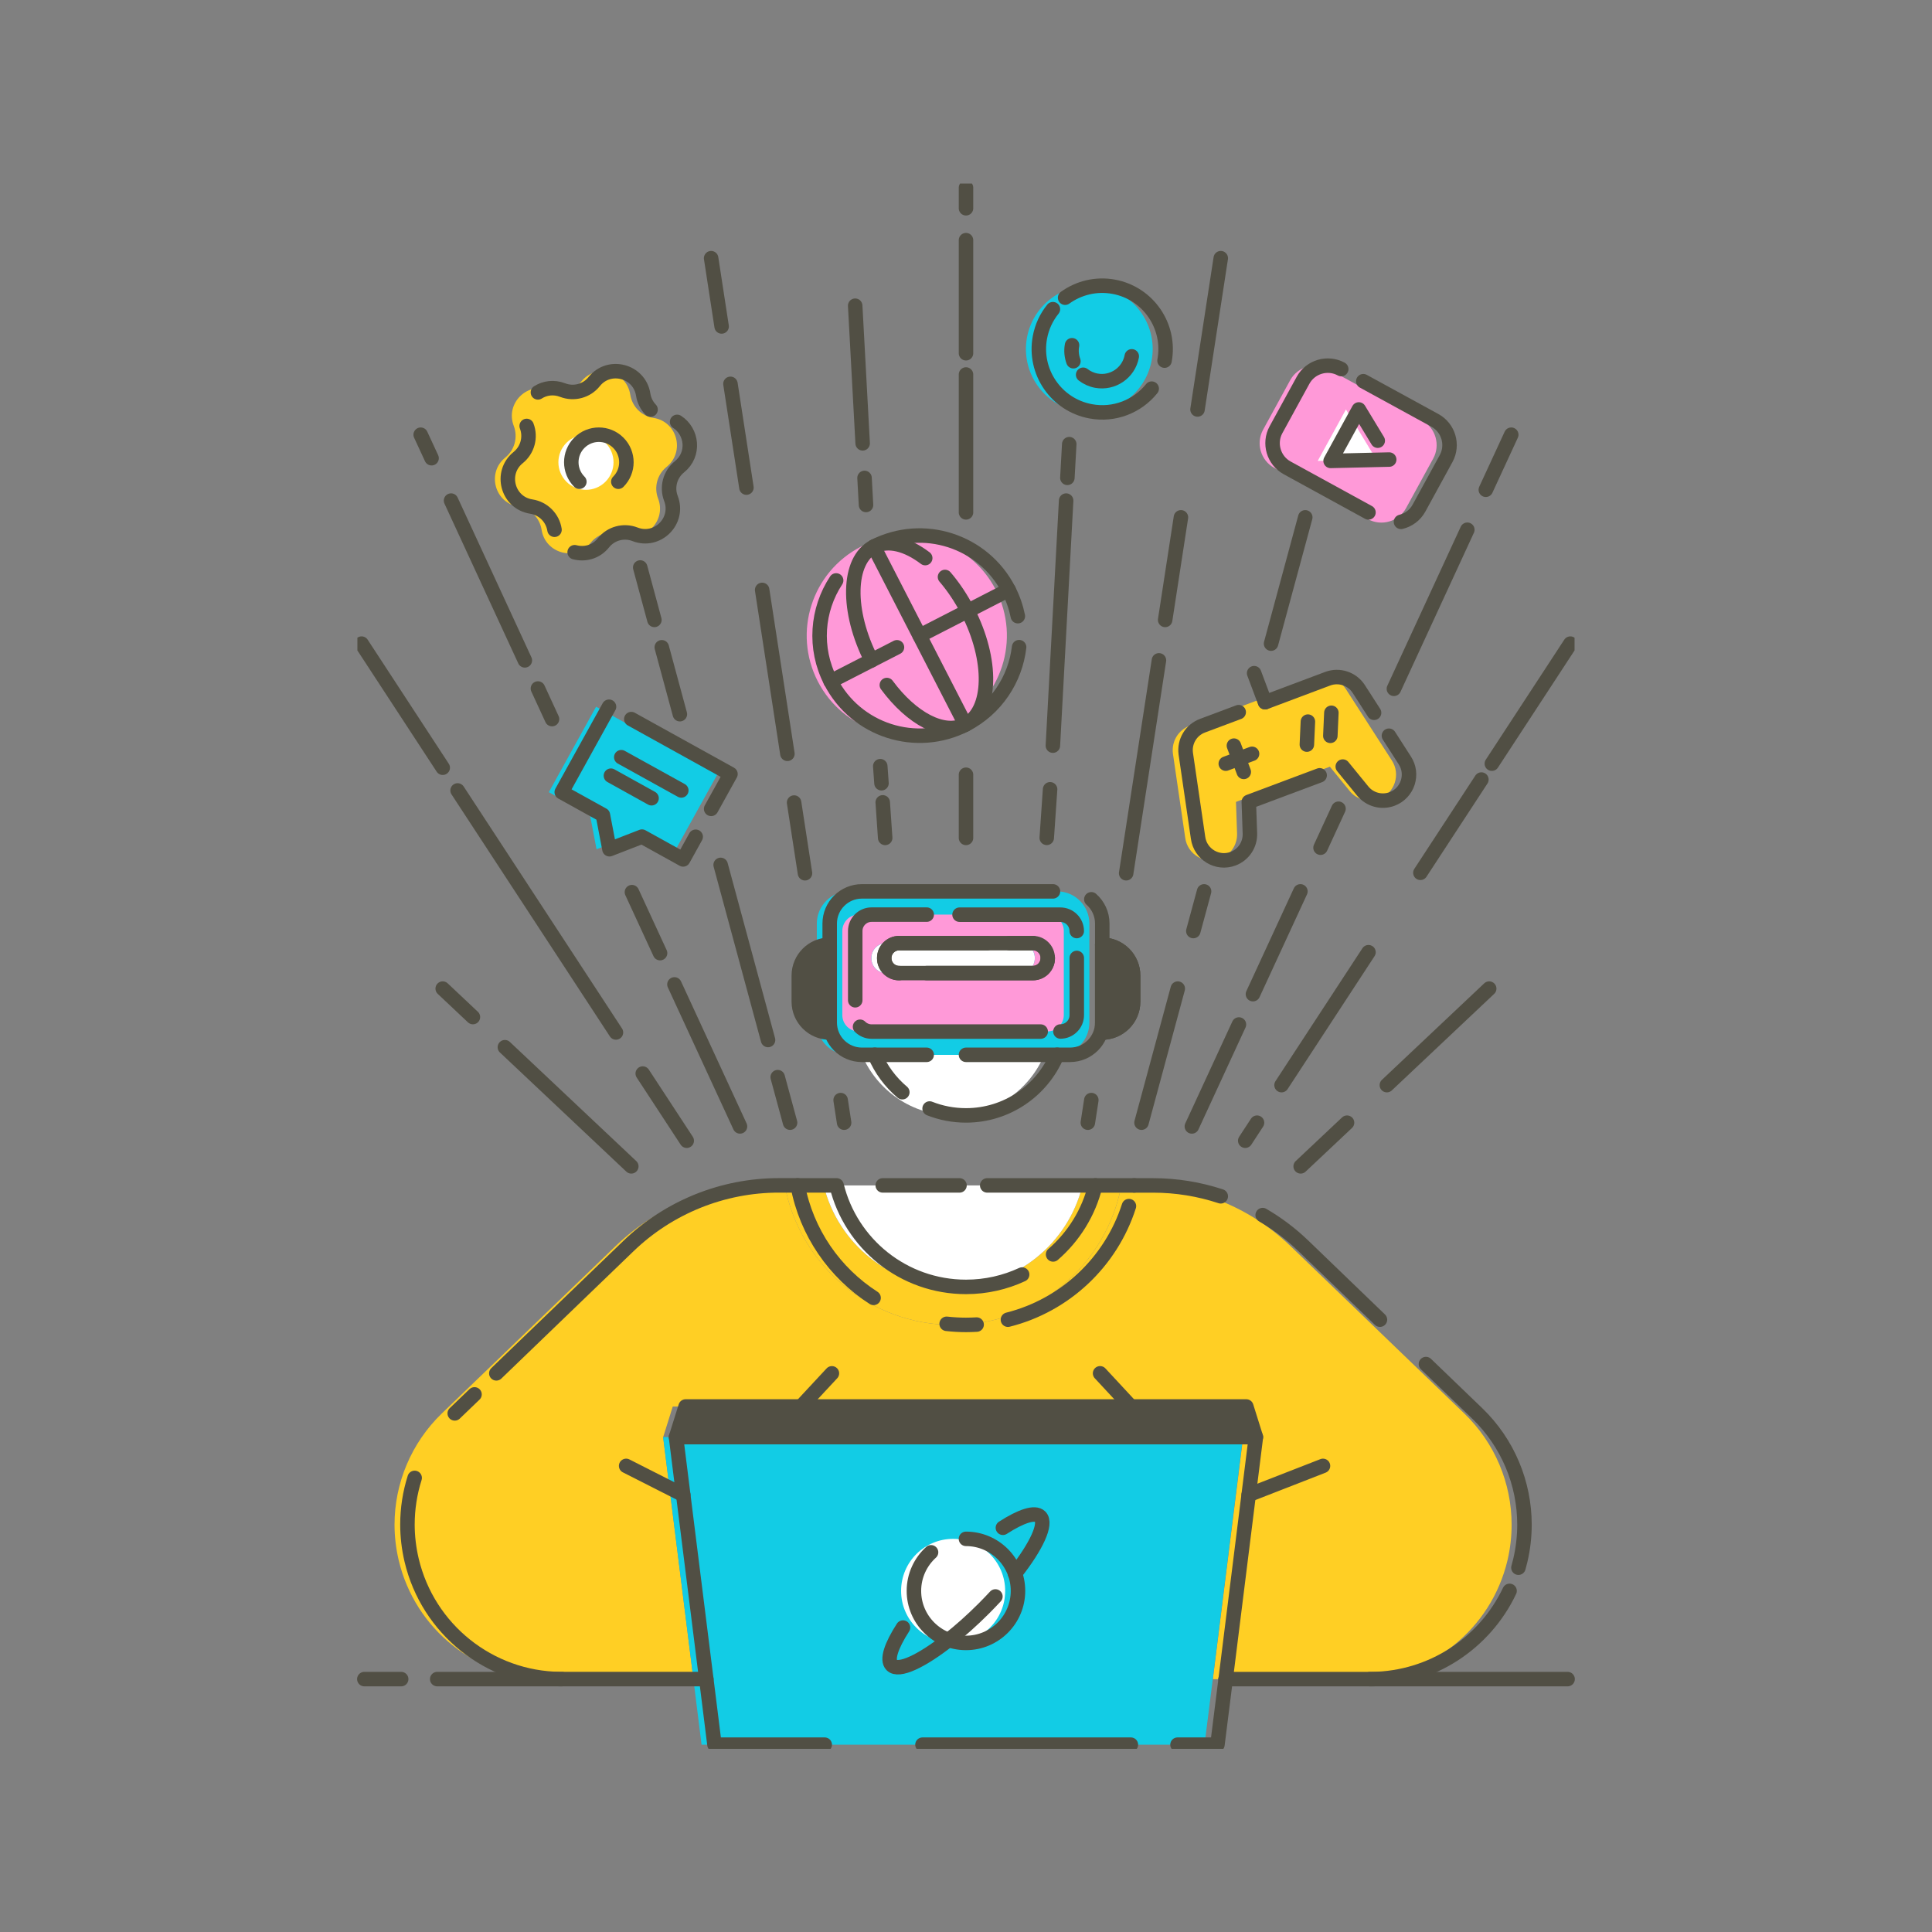 <svg width="180" height="180" viewBox="0 0 180 180" fill="none" xmlns="http://www.w3.org/2000/svg">
<rect x="0" y="0" width="180" height="180" fill="#808080" stroke="none"/>
<g clip-path="url(#clip0_829_79972)">
<path d="M140.834 142.052C140.834 143.156 140.708 144.266 140.45 145.37C138.926 151.808 133.208 156.373 126.602 156.445C126.548 156.445 126.5 156.445 126.446 156.445H113L115.148 139.28L115.82 133.897L114.926 131.047H62.678L61.784 133.897L62.456 139.28L64.604 156.445H51.152C51.098 156.445 51.05 156.445 50.996 156.445C44.39 156.373 38.672 151.808 37.148 145.37C36.89 144.272 36.758 143.156 36.758 142.052C36.758 138.188 38.318 134.431 41.168 131.683L57.356 116.09C61.118 112.466 66.14 110.438 71.366 110.438H73.118C74.504 117.841 80.996 123.44 88.796 123.44C96.596 123.44 103.088 117.841 104.474 110.443H106.226C111.452 110.443 116.474 112.472 120.236 116.096L136.424 131.69C139.274 134.432 140.834 138.188 140.834 142.052Z" fill="#FFCF24"/>
<path d="M104.473 110.443C103.087 117.841 96.595 123.439 88.795 123.439C80.995 123.439 74.503 117.841 73.117 110.443H76.741C78.067 115.873 82.963 119.899 88.795 119.899C94.627 119.899 99.523 115.873 100.849 110.443H104.473Z" fill="#FFCF24"/>
<path d="M105.571 90.894V93.317C105.571 94.907 104.281 96.198 102.691 96.198V88.019C104.281 88.019 105.571 89.303 105.571 90.894Z" fill="#514F44" stroke="#514F44" stroke-width="1.35" stroke-miterlimit="10" stroke-linecap="round" stroke-linejoin="round"/>
<path d="M115.805 133.891L115.133 139.273L112.991 156.439L112.223 162.547H65.363L64.601 156.439L62.453 139.273L61.781 133.891H115.805Z" fill="#12CCE5"/>
<path d="M117.008 133.889H62.984L63.878 131.039H116.114L117.008 133.889Z" fill="#514F44" stroke="#514F44" stroke-width="1.35" stroke-miterlimit="10" stroke-linecap="round" stroke-linejoin="round"/>
<path d="M88.801 153.067C91.479 153.067 93.649 150.897 93.649 148.219C93.649 145.542 91.479 143.371 88.801 143.371C86.124 143.371 83.953 145.542 83.953 148.219C83.953 150.897 86.124 153.067 88.801 153.067Z" fill="white"/>
<path d="M97.293 98.273C95.901 101.591 92.619 103.919 88.797 103.919C84.975 103.919 81.699 101.591 80.301 98.273H97.293Z" fill="white"/>
<path d="M100.85 110.441C99.524 115.871 94.628 119.897 88.796 119.897C82.964 119.897 78.068 115.871 76.742 110.441H100.85Z" fill="white"/>
<path d="M98.494 83.047H79.102C77.446 83.047 76.102 84.391 76.102 86.047V95.275C76.102 96.931 77.446 98.281 79.102 98.281H98.494C100.15 98.281 101.494 96.937 101.494 95.275V86.047C101.494 84.391 100.15 83.047 98.494 83.047Z" fill="#12CCE5"/>
<path d="M96.412 89.251V89.281C96.412 90.043 95.794 90.661 95.032 90.661H82.564C81.802 90.661 81.184 90.043 81.184 89.281V89.251C81.184 88.489 81.802 87.871 82.564 87.871H95.038C95.794 87.871 96.412 88.489 96.412 89.251Z" fill="white"/>
<path d="M97.593 85.211H80.001C79.161 85.211 78.477 85.895 78.477 86.735V94.571C78.477 95.417 79.161 96.095 80.001 96.095H97.587C98.427 96.095 99.111 95.411 99.111 94.571V86.735C99.117 85.895 98.433 85.211 97.593 85.211ZM96.411 89.279C96.411 90.041 95.793 90.659 95.031 90.659H82.563C81.801 90.659 81.183 90.041 81.183 89.279V89.249C81.183 88.487 81.801 87.869 82.563 87.869H95.037C95.799 87.869 96.417 88.487 96.417 89.249V89.279H96.411Z" fill="#FF99D8"/>
<path d="M51.209 36.342C52.259 36.75 53.453 36.432 54.155 35.55C55.559 33.798 58.379 34.554 58.721 36.774C58.895 37.884 59.765 38.76 60.881 38.934C63.101 39.276 63.851 42.09 62.105 43.5C61.229 44.208 60.911 45.396 61.313 46.446C62.123 48.54 60.065 50.598 57.971 49.788C56.921 49.38 55.727 49.698 55.025 50.58C53.621 52.332 50.801 51.576 50.459 49.356C50.285 48.246 49.415 47.37 48.299 47.196C46.079 46.854 45.329 44.04 47.075 42.63C47.951 41.922 48.269 40.734 47.867 39.684C47.057 37.59 49.115 35.532 51.209 36.342Z" fill="#FFCF24"/>
<path d="M56.408 44.884C57.411 43.881 57.411 42.255 56.408 41.252C55.406 40.25 53.78 40.25 52.777 41.252C51.774 42.255 51.774 43.881 52.777 44.884C53.78 45.887 55.406 45.887 56.408 44.884Z" fill="white"/>
<path d="M132.492 39.167L123.756 34.385C122.496 33.695 120.894 34.163 120.204 35.423L117.678 40.037C116.988 41.297 117.456 42.899 118.716 43.589L127.452 48.371C128.712 49.061 130.314 48.593 131.004 47.333L133.53 42.719C134.22 41.459 133.752 39.863 132.492 39.167Z" fill="#FF99D8"/>
<path d="M128.23 42.816L125.398 38.148L122.77 42.942L128.23 42.816Z" fill="white"/>
<path d="M107.293 33.597C107.889 30.392 105.772 27.31 102.566 26.715C99.361 26.119 96.279 28.235 95.683 31.441C95.088 34.647 97.204 37.729 100.41 38.324C103.616 38.92 106.698 36.803 107.293 33.597Z" fill="#12CCE5"/>
<path d="M88.746 67.511C93.326 65.157 95.131 59.536 92.777 54.956C90.423 50.376 84.802 48.572 80.222 50.925C75.642 53.279 73.838 58.9 76.192 63.48C78.546 68.06 84.166 69.865 88.746 67.511Z" fill="#FF99D8"/>
<path d="M128.491 74.444C129.949 73.897 130.525 72.133 129.667 70.838L125.377 64.177C124.753 63.236 123.559 62.846 122.497 63.242L118.471 64.754L114.859 66.109L110.833 67.621C109.771 68.017 109.129 69.097 109.279 70.219L110.425 78.061C110.635 79.603 112.225 80.558 113.683 80.011C114.661 79.645 115.291 78.698 115.255 77.653L115.153 74.713L123.901 71.431L125.761 73.712C126.415 74.51 127.513 74.809 128.491 74.444Z" fill="#FFCF24"/>
<path d="M58.609 77.946L55.579 79.122L54.967 75.93L51.133 73.806L55.537 65.844L66.853 72.114L62.443 80.07L58.609 77.946Z" fill="#12CCE5"/>
<path d="M77.302 88.019V96.198C75.712 96.198 74.422 94.907 74.422 93.317V90.894C74.422 89.303 75.712 88.019 77.302 88.019Z" fill="#514F44" stroke="#514F44" stroke-width="1.35" stroke-miterlimit="10" stroke-linecap="round" stroke-linejoin="round"/>
<path d="M102.691 88.019C104.281 88.019 105.571 89.309 105.571 90.9V93.323C105.571 94.913 104.281 96.204 102.691 96.204" stroke="#514F44" stroke-width="1.35" stroke-miterlimit="10" stroke-linecap="round" stroke-linejoin="round"/>
<path d="M76.838 162.547H66.566L65.804 156.439L63.656 139.273L62.984 133.891H117.008L116.336 139.273L114.194 156.439L113.426 162.547H109.706" stroke="#514F44" stroke-width="1.35" stroke-miterlimit="10" stroke-linecap="round" stroke-linejoin="round"/>
<path d="M105.361 162.547H85.945" stroke="#514F44" stroke-width="1.35" stroke-miterlimit="10" stroke-linecap="round" stroke-linejoin="round"/>
<path d="M89.996 143.371C92.672 143.371 94.844 145.543 94.844 148.219C94.844 150.895 92.672 153.067 89.996 153.067C87.32 153.067 85.148 150.895 85.148 148.219C85.148 146.791 85.766 145.513 86.744 144.625" stroke="#514F44" stroke-width="1.35" stroke-miterlimit="10" stroke-linecap="round" stroke-linejoin="round"/>
<path d="M94.566 146.605C96.564 144.067 97.559 141.949 96.912 141.301C96.425 140.815 95.124 141.253 93.438 142.339" stroke="#514F44" stroke-width="1.35" stroke-miterlimit="10" stroke-linecap="round" stroke-linejoin="round"/>
<path d="M84.13 151.636C83.032 153.334 82.594 154.648 83.08 155.134C83.728 155.782 85.84 154.786 88.384 152.788C89.428 151.966 90.538 150.982 91.654 149.866C92.032 149.488 92.392 149.11 92.74 148.738" stroke="#514F44" stroke-width="1.35" stroke-miterlimit="10" stroke-linecap="round" stroke-linejoin="round"/>
<path d="M46.242 127.952L58.554 116.09C62.316 112.466 67.338 110.438 72.564 110.438H74.316C75.138 114.829 77.76 118.592 81.39 120.92" stroke="#514F44" stroke-width="1.35" stroke-miterlimit="10" stroke-linecap="round" stroke-linejoin="round"/>
<path d="M42.367 131.682L44.209 129.912" stroke="#514F44" stroke-width="1.35" stroke-miterlimit="10" stroke-linecap="round" stroke-linejoin="round"/>
<path d="M65.807 156.437H52.355C52.301 156.437 52.253 156.437 52.199 156.437C45.593 156.365 39.875 151.799 38.351 145.361C38.093 144.263 37.961 143.147 37.961 142.043C37.961 140.561 38.189 139.091 38.633 137.693" stroke="#514F44" stroke-width="1.35" stroke-miterlimit="10" stroke-linecap="round" stroke-linejoin="round"/>
<path d="M140.643 148.219C138.321 153.115 133.377 156.379 127.797 156.439C127.743 156.439 127.695 156.439 127.641 156.439H114.195" stroke="#514F44" stroke-width="1.35" stroke-miterlimit="10" stroke-linecap="round" stroke-linejoin="round"/>
<path d="M132.852 127.086L137.628 131.682C140.478 134.43 142.032 138.186 142.032 142.05C142.032 143.154 141.906 144.264 141.648 145.368C141.594 145.602 141.534 145.83 141.468 146.058" stroke="#514F44" stroke-width="1.35" stroke-miterlimit="10" stroke-linecap="round" stroke-linejoin="round"/>
<path d="M117.641 113.207C119.009 114.005 120.287 114.971 121.445 116.087L128.567 122.951" stroke="#514F44" stroke-width="1.35" stroke-miterlimit="10" stroke-linecap="round" stroke-linejoin="round"/>
<path d="M105.672 110.443H107.424C109.59 110.443 111.72 110.791 113.736 111.457" stroke="#514F44" stroke-width="1.35" stroke-miterlimit="10" stroke-linecap="round" stroke-linejoin="round"/>
<path d="M93.906 122.953C99.246 121.609 103.512 117.571 105.18 112.369" stroke="#514F44" stroke-width="1.35" stroke-miterlimit="10" stroke-linecap="round" stroke-linejoin="round"/>
<path d="M88.195 123.336C88.789 123.402 89.389 123.438 89.995 123.438C90.331 123.438 90.661 123.426 90.991 123.408" stroke="#514F44" stroke-width="1.35" stroke-miterlimit="10" stroke-linecap="round" stroke-linejoin="round"/>
<path d="M114.194 156.438H114.188" stroke="#514F44" stroke-width="1.35" stroke-miterlimit="10" stroke-linecap="round" stroke-linejoin="round"/>
<path d="M63.658 139.274L58.336 136.574" stroke="#514F44" stroke-width="1.35" stroke-miterlimit="10" stroke-linecap="round" stroke-linejoin="round"/>
<path d="M123.26 136.574L116.336 139.274" stroke="#514F44" stroke-width="1.35" stroke-miterlimit="10" stroke-linecap="round" stroke-linejoin="round"/>
<path d="M74.633 131.041L77.507 127.951" stroke="#514F44" stroke-width="1.35" stroke-miterlimit="10" stroke-linecap="round" stroke-linejoin="round"/>
<path d="M102.492 127.949L105.36 131.039" stroke="#514F44" stroke-width="1.35" stroke-miterlimit="10" stroke-linecap="round" stroke-linejoin="round"/>
<path d="M98.495 98.273C97.103 101.591 93.821 103.919 89.999 103.919C88.799 103.919 87.659 103.691 86.609 103.277" stroke="#514F44" stroke-width="1.35" stroke-miterlimit="10" stroke-linecap="round" stroke-linejoin="round"/>
<path d="M84.068 101.759C82.958 100.823 82.07 99.629 81.5 98.273" stroke="#514F44" stroke-width="1.35" stroke-miterlimit="10" stroke-linecap="round" stroke-linejoin="round"/>
<path d="M82.242 110.441H89.394" stroke="#514F44" stroke-width="1.35" stroke-miterlimit="10" stroke-linecap="round" stroke-linejoin="round"/>
<path d="M41.248 71.527L33.688 59.965" stroke="#514F44" stroke-width="1.35" stroke-miterlimit="10" stroke-linecap="round" stroke-linejoin="round"/>
<path d="M57.387 96.192L42.633 73.644" stroke="#514F44" stroke-width="1.35" stroke-miterlimit="10" stroke-linecap="round" stroke-linejoin="round"/>
<path d="M63.981 106.278L59.883 100.02" stroke="#514F44" stroke-width="1.35" stroke-miterlimit="10" stroke-linecap="round" stroke-linejoin="round"/>
<path d="M97.611 89.251V89.281C97.611 90.043 96.993 90.661 96.231 90.661H83.763C83.001 90.661 82.383 90.043 82.383 89.281V89.251C82.383 88.489 83.001 87.871 83.763 87.871H96.237C96.993 87.871 97.611 88.489 97.611 89.251Z" stroke="#514F44" stroke-width="1.35" stroke-miterlimit="10" stroke-linecap="round" stroke-linejoin="round"/>
<path d="M90 98.275H99.696C101.352 98.275 102.696 96.931 102.696 95.269V93.817V91.711V86.041C102.696 85.141 102.3 84.337 101.676 83.785" stroke="#514F44" stroke-width="1.35" stroke-miterlimit="10" stroke-linecap="round" stroke-linejoin="round"/>
<path d="M86.337 98.275H80.301C78.645 98.275 77.301 96.931 77.301 95.269V90.661V88.021V86.047C77.301 84.391 78.645 83.047 80.301 83.047H98.103" stroke="#514F44" stroke-width="1.35" stroke-miterlimit="10" stroke-linecap="round" stroke-linejoin="round"/>
<path d="M98.797 96.102C99.637 96.102 100.321 95.418 100.321 94.578V89.25" stroke="#514F44" stroke-width="1.35" stroke-miterlimit="10" stroke-linecap="round" stroke-linejoin="round"/>
<path d="M80.129 95.66C80.405 95.936 80.789 96.11 81.209 96.11H96.959" stroke="#514F44" stroke-width="1.35" stroke-miterlimit="10" stroke-linecap="round" stroke-linejoin="round"/>
<path d="M86.34 85.213H81.204C80.364 85.213 79.68 85.897 79.68 86.737V93.193" stroke="#514F44" stroke-width="1.35" stroke-miterlimit="10" stroke-linecap="round" stroke-linejoin="round"/>
<path d="M100.318 86.743C100.318 85.903 99.634 85.219 98.794 85.219H89.398" stroke="#514F44" stroke-width="1.35" stroke-miterlimit="10" stroke-linecap="round" stroke-linejoin="round"/>
<path d="M97.618 89.25V89.28C97.618 90.042 97 90.66 96.238 90.66H86.344" stroke="#514F44" stroke-width="1.35" stroke-miterlimit="10" stroke-linecap="round" stroke-linejoin="round"/>
<path d="M94.062 87.871H96.234" stroke="#514F44" stroke-width="1.35" stroke-miterlimit="10" stroke-linecap="round" stroke-linejoin="round"/>
<path d="M83.767 90.661C83.005 90.661 82.387 90.043 82.387 89.281V89.251C82.387 88.489 83.005 87.871 83.767 87.871H91.981" stroke="#514F44" stroke-width="1.35" stroke-miterlimit="10" stroke-linecap="round" stroke-linejoin="round"/>
<path d="M50.117 36.558C50.759 36.15 51.587 36.024 52.415 36.342C53.465 36.75 54.659 36.432 55.361 35.55C56.765 33.798 59.585 34.554 59.927 36.774C60.011 37.308 60.257 37.788 60.611 38.16" stroke="#514F44" stroke-width="1.35" stroke-miterlimit="10" stroke-linecap="round" stroke-linejoin="round"/>
<path d="M51.662 49.356C51.488 48.246 50.618 47.37 49.502 47.196C47.282 46.854 46.532 44.04 48.278 42.63C49.154 41.922 49.472 40.734 49.07 39.684" stroke="#514F44" stroke-width="1.35" stroke-miterlimit="10" stroke-linecap="round" stroke-linejoin="round"/>
<path d="M63.085 39.305C64.483 40.199 64.753 42.329 63.301 43.493C62.425 44.201 62.107 45.389 62.509 46.439C63.319 48.533 61.261 50.591 59.167 49.781C58.117 49.373 56.923 49.691 56.221 50.573C55.519 51.449 54.463 51.695 53.539 51.449" stroke="#514F44" stroke-width="1.35" stroke-miterlimit="10" stroke-linecap="round" stroke-linejoin="round"/>
<path d="M53.978 44.882C52.976 43.88 52.976 42.254 53.978 41.252C54.98 40.249 56.606 40.249 57.608 41.252C58.61 42.254 58.61 43.88 57.608 44.882" stroke="#514F44" stroke-width="1.35" stroke-miterlimit="10" stroke-linecap="round" stroke-linejoin="round"/>
<path d="M130.526 48.62C131.216 48.452 131.84 48.008 132.206 47.336L134.732 42.722C135.422 41.462 134.954 39.86 133.694 39.17L127.016 35.516" stroke="#514F44" stroke-width="1.35" stroke-miterlimit="10" stroke-linecap="round" stroke-linejoin="round"/>
<path d="M124.959 34.385C123.699 33.695 122.097 34.163 121.407 35.423L118.881 40.037C118.191 41.297 118.659 42.899 119.919 43.589L127.497 47.741" stroke="#514F44" stroke-width="1.35" stroke-miterlimit="10" stroke-linecap="round" stroke-linejoin="round"/>
<path d="M128.361 41.058L126.597 38.148L123.969 42.942L129.429 42.816" stroke="#514F44" stroke-width="1.35" stroke-miterlimit="10" stroke-linecap="round" stroke-linejoin="round"/>
<path d="M99.234 27.737C100.5 26.825 102.12 26.411 103.77 26.717C106.974 27.311 109.092 30.395 108.498 33.599" stroke="#514F44" stroke-width="1.35" stroke-miterlimit="10" stroke-linecap="round" stroke-linejoin="round"/>
<path d="M107.301 36.209C105.981 37.853 103.827 38.735 101.613 38.321C98.409 37.727 96.291 34.643 96.885 31.439C97.071 30.437 97.497 29.543 98.097 28.805" stroke="#514F44" stroke-width="1.35" stroke-miterlimit="10" stroke-linecap="round" stroke-linejoin="round"/>
<path d="M100.005 33.654C99.837 33.192 99.783 32.682 99.879 32.166" stroke="#514F44" stroke-width="1.35" stroke-miterlimit="10" stroke-linecap="round" stroke-linejoin="round"/>
<path d="M105.444 33.199C105.156 34.735 103.68 35.749 102.144 35.467C101.682 35.383 101.262 35.185 100.914 34.915" stroke="#514F44" stroke-width="1.35" stroke-miterlimit="10" stroke-linecap="round" stroke-linejoin="round"/>
<path d="M94.948 60.294C94.6 63.276 92.818 66.036 89.95 67.512C85.372 69.864 79.75 68.064 77.392 63.48C75.796 60.378 76.114 56.796 77.902 54.078" stroke="#514F44" stroke-width="1.35" stroke-miterlimit="10" stroke-linecap="round" stroke-linejoin="round"/>
<path d="M81.414 50.927C85.992 48.575 91.614 50.375 93.972 54.959C94.38 55.751 94.662 56.579 94.83 57.407" stroke="#514F44" stroke-width="1.35" stroke-miterlimit="10" stroke-linecap="round" stroke-linejoin="round"/>
<path d="M81.203 61.525C78.851 56.941 78.947 52.2 81.419 50.928C82.751 50.245 84.503 50.706 86.201 51.996" stroke="#514F44" stroke-width="1.35" stroke-miterlimit="10" stroke-linecap="round" stroke-linejoin="round"/>
<path d="M88.043 53.754C88.817 54.654 89.537 55.722 90.155 56.916C92.513 61.5 92.411 66.24 89.939 67.512C87.917 68.55 84.929 66.948 82.625 63.822" stroke="#514F44" stroke-width="1.35" stroke-miterlimit="10" stroke-linecap="round" stroke-linejoin="round"/>
<path d="M85.684 59.221L93.976 54.961" stroke="#514F44" stroke-width="1.35" stroke-miterlimit="10" stroke-linecap="round" stroke-linejoin="round"/>
<path d="M77.383 63.479L83.569 60.305" stroke="#514F44" stroke-width="1.35" stroke-miterlimit="10" stroke-linecap="round" stroke-linejoin="round"/>
<path d="M37.377 156.438H33.945" stroke="#514F44" stroke-width="1.35" stroke-miterlimit="10" stroke-linecap="round" stroke-linejoin="round"/>
<path d="M52.35 156.438H40.734" stroke="#514F44" stroke-width="1.35" stroke-miterlimit="10" stroke-linecap="round" stroke-linejoin="round"/>
<path d="M127.641 156.438H146.049" stroke="#514F44" stroke-width="1.35" stroke-miterlimit="10" stroke-linecap="round" stroke-linejoin="round"/>
<path d="M115.407 66.348L112.029 67.614C110.967 68.01 110.325 69.09 110.475 70.212L111.621 78.054C111.831 79.596 113.421 80.55 114.879 80.004C115.857 79.638 116.487 78.69 116.451 77.646L116.349 74.706L122.949 72.234" stroke="#514F44" stroke-width="1.35" stroke-miterlimit="10" stroke-linecap="round" stroke-linejoin="round"/>
<path d="M128.019 66.408L126.579 64.17C125.955 63.228 124.761 62.838 123.699 63.234L119.673 64.746L117.867 65.424" stroke="#514F44" stroke-width="1.35" stroke-miterlimit="10" stroke-linecap="round" stroke-linejoin="round"/>
<path d="M125.102 71.419L126.962 73.699C127.622 74.509 128.72 74.803 129.698 74.437C131.156 73.891 131.732 72.127 130.874 70.831L129.404 68.545" stroke="#514F44" stroke-width="1.35" stroke-miterlimit="10" stroke-linecap="round" stroke-linejoin="round"/>
<path d="M114.961 69.469L115.879 71.917" stroke="#514F44" stroke-width="1.35" stroke-miterlimit="10" stroke-linecap="round" stroke-linejoin="round"/>
<path d="M114.203 71.148L116.651 70.231" stroke="#514F44" stroke-width="1.35" stroke-miterlimit="10" stroke-linecap="round" stroke-linejoin="round"/>
<path d="M121.758 69.373L121.854 67.231" stroke="#514F44" stroke-width="1.35" stroke-miterlimit="10" stroke-linecap="round" stroke-linejoin="round"/>
<path d="M123.945 68.556L124.041 66.408" stroke="#514F44" stroke-width="1.35" stroke-miterlimit="10" stroke-linecap="round" stroke-linejoin="round"/>
<path d="M117.858 65.425L116.844 62.719" stroke="#514F44" stroke-width="1.35" stroke-miterlimit="10" stroke-linecap="round" stroke-linejoin="round"/>
<path d="M58.816 66.996L68.056 72.114L66.256 75.36" stroke="#514F44" stroke-width="1.35" stroke-miterlimit="10" stroke-linecap="round" stroke-linejoin="round"/>
<path d="M64.816 77.958L63.646 80.07L59.812 77.946L56.782 79.122L56.17 75.93L52.336 73.806L56.74 65.844" stroke="#514F44" stroke-width="1.35" stroke-miterlimit="10" stroke-linecap="round" stroke-linejoin="round"/>
<path d="M57.883 70.547L63.475 73.643" stroke="#514F44" stroke-width="1.35" stroke-miterlimit="10" stroke-linecap="round" stroke-linejoin="round"/>
<path d="M56.918 72.269L60.704 74.37" stroke="#514F44" stroke-width="1.35" stroke-miterlimit="10" stroke-linecap="round" stroke-linejoin="round"/>
<path d="M44.06 94.757L41.246 92.106" stroke="#514F44" stroke-width="1.35" stroke-miterlimit="10" stroke-linecap="round" stroke-linejoin="round"/>
<path d="M58.817 108.666L47.039 97.566" stroke="#514F44" stroke-width="1.35" stroke-miterlimit="10" stroke-linecap="round" stroke-linejoin="round"/>
<path d="M129.211 101.099L138.745 92.106" stroke="#514F44" stroke-width="1.35" stroke-miterlimit="10" stroke-linecap="round" stroke-linejoin="round"/>
<path d="M121.18 108.666L125.5 104.598" stroke="#514F44" stroke-width="1.35" stroke-miterlimit="10" stroke-linecap="round" stroke-linejoin="round"/>
<path d="M40.209 42.69L39.195 40.5" stroke="#514F44" stroke-width="1.35" stroke-miterlimit="10" stroke-linecap="round" stroke-linejoin="round"/>
<path d="M48.899 61.525L42.023 46.639" stroke="#514F44" stroke-width="1.35" stroke-miterlimit="10" stroke-linecap="round" stroke-linejoin="round"/>
<path d="M51.431 66.996L50.117 64.147" stroke="#514F44" stroke-width="1.35" stroke-miterlimit="10" stroke-linecap="round" stroke-linejoin="round"/>
<path d="M61.497 88.801L58.875 83.119" stroke="#514F44" stroke-width="1.35" stroke-miterlimit="10" stroke-linecap="round" stroke-linejoin="round"/>
<path d="M68.944 104.945L62.836 91.715" stroke="#514F44" stroke-width="1.35" stroke-miterlimit="10" stroke-linecap="round" stroke-linejoin="round"/>
<path d="M60.968 57.755L59.648 52.871" stroke="#514F44" stroke-width="1.35" stroke-miterlimit="10" stroke-linecap="round" stroke-linejoin="round"/>
<path d="M63.342 66.539L61.656 60.305" stroke="#514F44" stroke-width="1.35" stroke-miterlimit="10" stroke-linecap="round" stroke-linejoin="round"/>
<path d="M71.557 96.894L67.141 80.58" stroke="#514F44" stroke-width="1.35" stroke-miterlimit="10" stroke-linecap="round" stroke-linejoin="round"/>
<path d="M73.609 104.597L72.457 100.355" stroke="#514F44" stroke-width="1.35" stroke-miterlimit="10" stroke-linecap="round" stroke-linejoin="round"/>
<path d="M67.232 30.415L66.254 24.055" stroke="#514F44" stroke-width="1.35" stroke-miterlimit="10" stroke-linecap="round" stroke-linejoin="round"/>
<path d="M69.543 45.428L68.055 35.762" stroke="#514F44" stroke-width="1.35" stroke-miterlimit="10" stroke-linecap="round" stroke-linejoin="round"/>
<path d="M73.36 70.231L71.008 54.961" stroke="#514F44" stroke-width="1.35" stroke-miterlimit="10" stroke-linecap="round" stroke-linejoin="round"/>
<path d="M74.998 81.359L73.984 74.772" stroke="#514F44" stroke-width="1.35" stroke-miterlimit="10" stroke-linecap="round" stroke-linejoin="round"/>
<path d="M78.644 104.598L78.32 102.492" stroke="#514F44" stroke-width="1.35" stroke-miterlimit="10" stroke-linecap="round" stroke-linejoin="round"/>
<path d="M101.352 104.598L101.676 102.492" stroke="#514F44" stroke-width="1.35" stroke-miterlimit="10" stroke-linecap="round" stroke-linejoin="round"/>
<path d="M111.57 38.149L113.736 24.055" stroke="#514F44" stroke-width="1.35" stroke-miterlimit="10" stroke-linecap="round" stroke-linejoin="round"/>
<path d="M108.555 57.757L110.025 48.199" stroke="#514F44" stroke-width="1.35" stroke-miterlimit="10" stroke-linecap="round" stroke-linejoin="round"/>
<path d="M104.922 81.359L107.976 61.523" stroke="#514F44" stroke-width="1.35" stroke-miterlimit="10" stroke-linecap="round" stroke-linejoin="round"/>
<path d="M80.372 41.304L79.676 28.482" stroke="#514F44" stroke-width="1.35" stroke-miterlimit="10" stroke-linecap="round" stroke-linejoin="round"/>
<path d="M80.685 47.047L80.547 44.527" stroke="#514F44" stroke-width="1.35" stroke-miterlimit="10" stroke-linecap="round" stroke-linejoin="round"/>
<path d="M82.126 72.973L82.012 71.383" stroke="#514F44" stroke-width="1.35" stroke-miterlimit="10" stroke-linecap="round" stroke-linejoin="round"/>
<path d="M82.47 78.066L82.242 74.754" stroke="#514F44" stroke-width="1.35" stroke-miterlimit="10" stroke-linecap="round" stroke-linejoin="round"/>
<path d="M138.992 71.149L146.306 59.965" stroke="#514F44" stroke-width="1.35" stroke-miterlimit="10" stroke-linecap="round" stroke-linejoin="round"/>
<path d="M132.336 81.317L138.018 72.629" stroke="#514F44" stroke-width="1.35" stroke-miterlimit="10" stroke-linecap="round" stroke-linejoin="round"/>
<path d="M119.398 101.099L127.498 88.715" stroke="#514F44" stroke-width="1.35" stroke-miterlimit="10" stroke-linecap="round" stroke-linejoin="round"/>
<path d="M116.016 106.278L117.114 104.598" stroke="#514F44" stroke-width="1.35" stroke-miterlimit="10" stroke-linecap="round" stroke-linejoin="round"/>
<path d="M138.43 45.63L140.8 40.5" stroke="#514F44" stroke-width="1.35" stroke-miterlimit="10" stroke-linecap="round" stroke-linejoin="round"/>
<path d="M129.867 64.175L136.707 49.355" stroke="#514F44" stroke-width="1.35" stroke-miterlimit="10" stroke-linecap="round" stroke-linejoin="round"/>
<path d="M123.031 78.978L124.705 75.348" stroke="#514F44" stroke-width="1.35" stroke-miterlimit="10" stroke-linecap="round" stroke-linejoin="round"/>
<path d="M116.734 92.623L121.156 83.047" stroke="#514F44" stroke-width="1.35" stroke-miterlimit="10" stroke-linecap="round" stroke-linejoin="round"/>
<path d="M111.043 104.947L115.429 95.449" stroke="#514F44" stroke-width="1.35" stroke-miterlimit="10" stroke-linecap="round" stroke-linejoin="round"/>
<path d="M118.422 59.965L121.608 48.199" stroke="#514F44" stroke-width="1.35" stroke-miterlimit="10" stroke-linecap="round" stroke-linejoin="round"/>
<path d="M111.18 86.743L112.182 83.047" stroke="#514F44" stroke-width="1.35" stroke-miterlimit="10" stroke-linecap="round" stroke-linejoin="round"/>
<path d="M106.352 104.597L109.73 92.106" stroke="#514F44" stroke-width="1.35" stroke-miterlimit="10" stroke-linecap="round" stroke-linejoin="round"/>
<path d="M99.445 44.519L99.619 41.381" stroke="#514F44" stroke-width="1.35" stroke-miterlimit="10" stroke-linecap="round" stroke-linejoin="round"/>
<path d="M98.094 69.469L99.33 46.639" stroke="#514F44" stroke-width="1.35" stroke-miterlimit="10" stroke-linecap="round" stroke-linejoin="round"/>
<path d="M97.523 78.061L97.835 73.537" stroke="#514F44" stroke-width="1.35" stroke-miterlimit="10" stroke-linecap="round" stroke-linejoin="round"/>
<path d="M90 19.404V17.49" stroke="#514F44" stroke-width="1.35" stroke-miterlimit="10" stroke-linecap="round" stroke-linejoin="round"/>
<path d="M90 32.911V22.375" stroke="#514F44" stroke-width="1.35" stroke-miterlimit="10" stroke-linecap="round" stroke-linejoin="round"/>
<path d="M90 47.737V34.891" stroke="#514F44" stroke-width="1.35" stroke-miterlimit="10" stroke-linecap="round" stroke-linejoin="round"/>
<path d="M90 78.066V72.18" stroke="#514F44" stroke-width="1.35" stroke-miterlimit="10" stroke-linecap="round" stroke-linejoin="round"/>
<path d="M98.115 116.873C100.029 115.217 101.433 112.979 102.051 110.441H91.977" stroke="#514F44" stroke-width="1.35" stroke-miterlimit="10" stroke-linecap="round" stroke-linejoin="round"/>
<path d="M74.32 110.441H77.944C79.27 115.871 84.166 119.897 89.998 119.897C91.87 119.897 93.64 119.483 95.23 118.745" stroke="#514F44" stroke-width="1.35" stroke-miterlimit="10" stroke-linecap="round" stroke-linejoin="round"/>
<path d="M102.051 110.443H105.675" stroke="#514F44" stroke-width="1.35" stroke-miterlimit="10" stroke-linecap="round" stroke-linejoin="round"/>
<path d="M81.414 50.928L89.94 67.512" stroke="#514F44" stroke-width="1.35" stroke-miterlimit="10" stroke-linecap="round" stroke-linejoin="round"/>
</g>
<defs>
<clipPath id="clip0_829_79972">
<rect width="113.4" height="145.836" fill="white" transform="translate(33.297 17.1)"/>
</clipPath>
</defs>
</svg>
